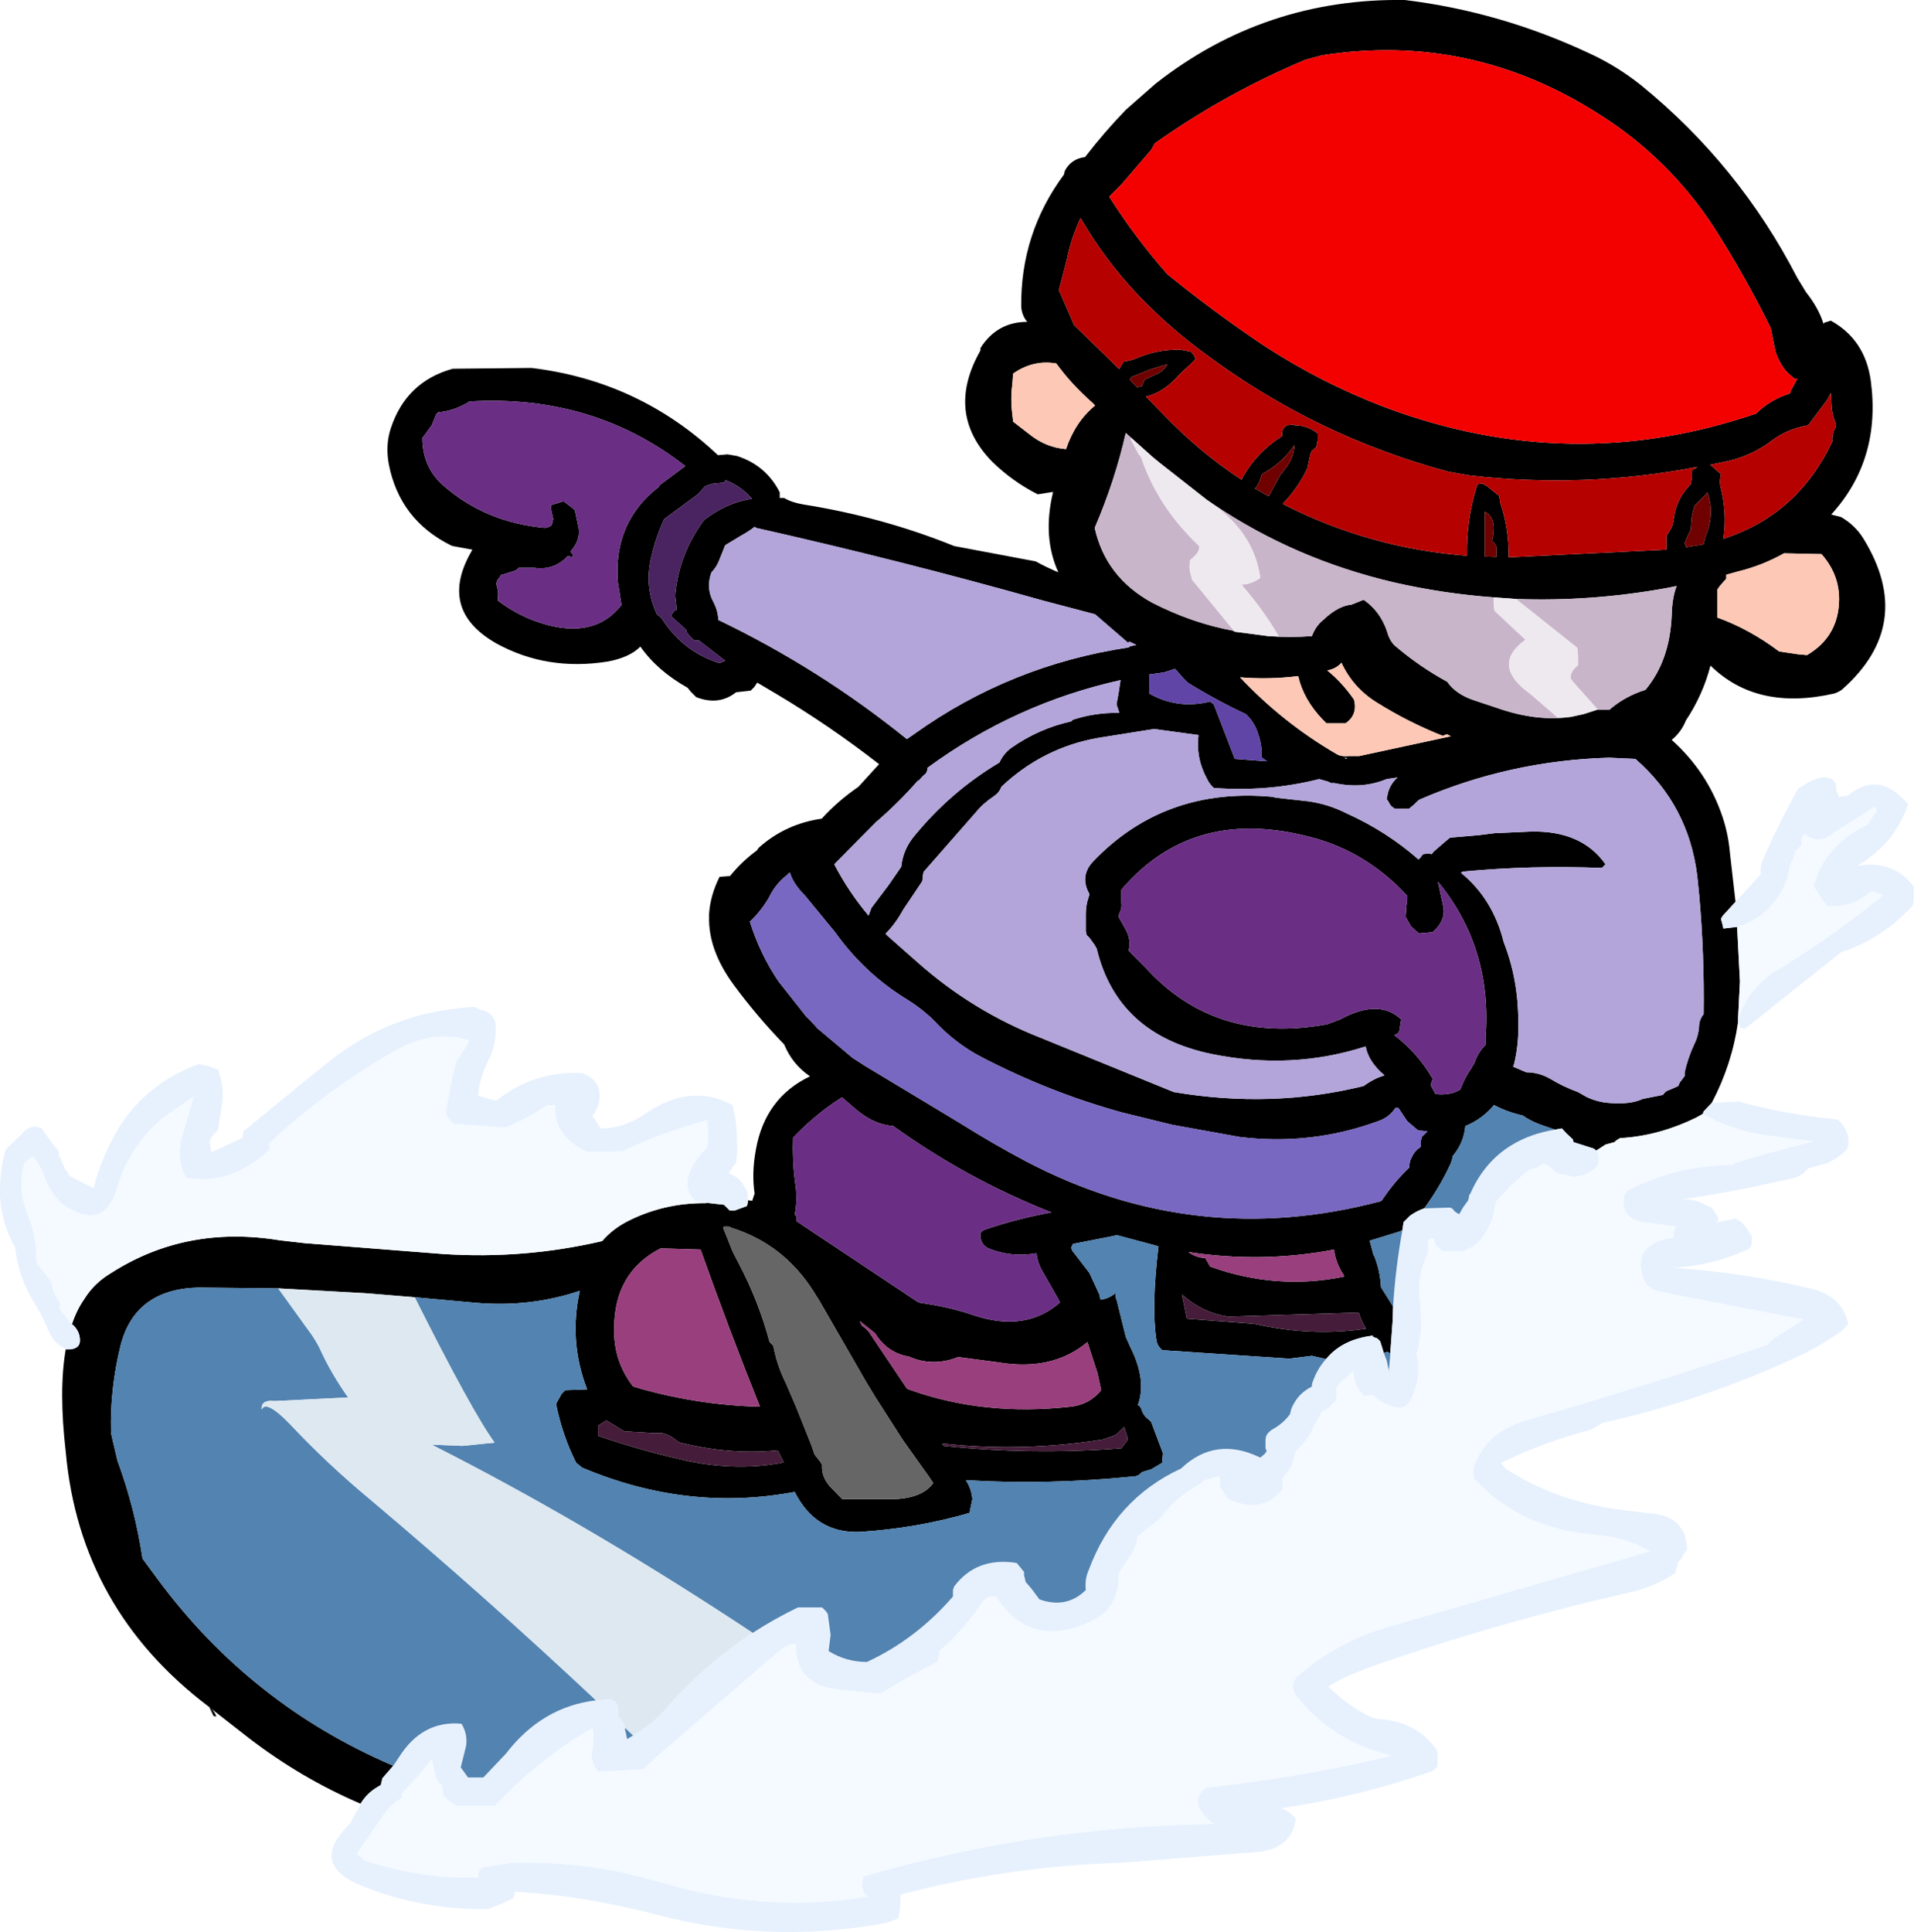 <?xml version="1.0" encoding="UTF-8" standalone="no"?>
<svg xmlns:xlink="http://www.w3.org/1999/xlink" height="239.2px" width="237.0px" xmlns="http://www.w3.org/2000/svg">
  <g transform="matrix(1.0, 0.0, 0.0, 1.0, 118.5, 117.1)">
    <path d="M-25.9 31.5 L-25.35 31.55 -25.1 30.75 -25.05 30.75 Q-25.45 28.15 -24.9 25.2 -23.75 18.8 -18.2 16.15 -20.4 14.65 -21.4 12.2 -24.8 8.7 -27.7 4.75 -30.8 0.5 -30.7 -3.6 L-30.7 -3.95 Q-30.55 -6.25 -29.4 -8.55 L-28.1 -8.65 Q-26.65 -10.45 -24.8 -11.8 L-24.55 -12.15 Q-21.25 -15.1 -16.75 -15.75 -14.75 -17.95 -12.2 -19.7 L-9.65 -22.5 Q-15.75 -27.25 -22.3 -31.15 L-24.75 -32.6 -24.8 -32.5 -25.1 -32.05 -25.55 -31.6 -27.35 -31.4 Q-29.5 -29.7 -32.3 -30.8 L-33.0 -31.5 -33.35 -31.95 Q-37.1 -34.05 -39.2 -37.05 -40.55 -35.7 -43.25 -35.2 -50.8 -34.0 -57.05 -37.45 -64.4 -41.65 -60.0 -49.05 L-62.45 -49.5 -62.7 -49.6 Q-69.0 -52.75 -70.35 -59.6 -70.8 -62.0 -70.1 -64.1 -68.2 -69.85 -62.45 -71.45 L-52.7 -71.55 Q-39.35 -69.95 -29.6 -60.75 L-28.4 -60.85 -27.25 -60.65 Q-23.65 -59.5 -21.95 -56.15 L-21.95 -55.7 -21.95 -55.45 -21.4 -55.45 Q-20.5 -54.9 -19.05 -54.65 -9.25 -53.1 -0.35 -49.5 L9.75 -47.6 Q11.1 -46.85 12.55 -46.25 10.55 -50.65 11.9 -56.2 L10.0 -55.9 Q6.85 -57.5 4.35 -59.95 -1.5 -65.95 2.9 -73.7 L2.9 -74.0 Q4.95 -77.25 8.7 -77.25 8.05 -78.0 7.95 -79.1 7.85 -88.2 13.25 -95.5 L13.35 -95.95 Q14.15 -97.45 15.85 -97.65 18.2 -100.7 20.9 -103.5 L24.6 -106.75 Q38.1 -117.35 55.45 -117.1 67.35 -115.65 78.4 -110.45 81.75 -108.9 84.7 -106.55 96.85 -96.65 104.05 -82.7 L105.15 -80.9 Q106.7 -78.95 107.3 -77.0 L107.4 -77.15 108.2 -77.4 Q112.45 -75.05 113.15 -69.95 114.45 -60.2 108.25 -53.4 L108.65 -53.3 109.45 -53.1 Q111.2 -52.1 112.25 -50.4 118.75 -39.8 109.55 -31.7 109.1 -31.4 108.65 -31.25 99.05 -29.05 93.3 -34.7 92.35 -31.05 90.25 -27.9 89.7 -26.5 88.5 -25.5 92.95 -21.5 94.8 -15.95 95.5 -13.85 95.7 -11.6 L96.4 -5.45 94.8 -3.7 94.6 -3.35 94.8 -2.6 94.9 -2.15 96.6 -2.35 96.95 4.4 96.7 9.35 96.7 9.4 96.7 9.5 Q95.95 14.7 93.45 19.45 L93.4 19.5 92.45 20.5 92.35 20.8 91.55 21.25 Q86.85 23.55 82.1 23.8 L81.85 23.95 Q81.65 24.05 81.4 24.3 L80.3 24.6 79.15 25.35 78.85 25.1 76.35 24.3 76.25 23.95 75.45 23.2 74.9 22.6 74.05 22.75 72.3 22.15 Q70.95 21.65 70.05 21.0 68.05 20.55 66.5 19.7 65.05 21.45 62.95 22.3 62.75 24.4 61.4 26.0 L61.3 26.45 61.15 26.9 Q59.8 29.85 57.85 32.5 56.95 32.8 56.1 33.4 L55.3 34.2 55.15 35.2 54.85 35.35 51.1 36.5 51.6 38.35 51.65 38.35 Q52.4 40.2 52.5 42.25 L54.0 44.65 53.95 46.35 53.65 50.45 53.3 50.25 52.85 50.4 52.4 48.95 52.05 48.6 51.5 48.4 51.5 48.25 Q47.7 48.7 45.7 51.15 L43.95 50.75 41.15 51.1 25.4 50.05 Q24.8 49.5 24.7 48.85 24.05 44.65 24.95 37.2 L24.25 37.0 19.75 35.8 19.45 35.9 14.35 36.9 14.15 37.35 14.25 37.7 16.4 40.5 17.65 43.2 17.75 43.8 Q18.75 43.7 19.6 43.0 L19.7 43.7 19.75 43.75 20.9 48.4 21.55 49.85 Q23.5 53.8 22.4 56.85 L22.6 56.95 22.8 57.25 Q23.05 58.15 23.7 58.6 L24.05 58.95 25.5 62.8 25.4 64.0 24.05 64.8 22.9 65.15 Q22.45 65.7 21.7 65.7 11.25 66.75 1.1 66.15 1.8 67.2 1.9 68.5 L1.55 70.2 Q-5.0 72.1 -12.05 72.55 -17.5 72.75 -20.1 67.6 -33.4 70.1 -46.4 64.6 L-47.15 64.0 Q-48.85 60.65 -49.65 56.7 L-48.95 55.45 -48.5 55.0 -45.8 54.9 Q-48.1 48.95 -46.7 42.7 -52.75 44.75 -59.45 44.2 L-67.15 43.5 -73.25 43.0 -84.05 42.4 -93.95 42.3 Q-101.75 42.5 -103.55 49.4 -104.9 54.8 -104.75 60.3 L-104.55 61.2 -103.95 63.75 Q-101.8 69.55 -100.85 75.85 L-99.05 78.3 Q-87.55 93.9 -69.8 101.5 L-71.15 103.05 -71.35 103.9 Q-73.0 104.75 -73.85 106.2 -81.2 103.05 -87.65 98.1 L-92.45 94.35 Q-91.95 94.75 -91.7 95.4 L-92.05 95.35 -92.6 94.2 -92.7 94.15 Q-108.6 82.1 -110.35 62.7 -111.25 55.0 -110.35 49.9 L-110.3 49.95 -109.85 49.95 Q-108.6 49.85 -108.6 48.85 -108.6 47.7 -109.5 46.9 L-109.6 46.85 Q-109.0 45.05 -108.05 43.7 -106.85 41.75 -104.75 40.5 -95.45 34.55 -83.85 36.45 L-80.8 36.8 -63.6 38.15 Q-53.6 38.8 -43.95 36.55 -42.75 35.15 -41.0 34.2 -36.4 31.8 -31.1 31.85 L-31.05 31.8 -28.85 32.05 -28.4 32.5 -28.15 32.75 -27.5 32.75 -26.0 32.2 -25.9 31.75 -25.9 31.5 M45.2 -110.25 L43.15 -109.7 Q33.25 -105.55 24.5 -99.35 L24.05 -98.55 20.35 -94.25 18.85 -92.75 Q22.05 -87.7 26.05 -83.15 31.9 -78.4 38.1 -74.25 45.2 -69.65 52.95 -66.7 76.0 -58.05 98.95 -65.9 100.65 -67.6 103.15 -68.4 L103.25 -68.75 104.05 -70.2 103.7 -70.2 102.7 -71.1 Q101.8 -72.2 101.35 -73.55 L101.0 -75.25 100.75 -76.5 Q97.6 -82.9 93.7 -89.0 88.15 -97.45 79.75 -102.8 63.75 -113.15 45.2 -110.25 M40.8 -64.45 L41.8 -64.55 41.8 -64.45 Q43.4 -64.45 44.65 -63.45 L44.65 -62.55 44.5 -61.75 43.95 -61.3 43.75 -60.85 43.4 -59.15 Q42.25 -56.7 40.35 -54.75 L40.45 -54.65 Q51.2 -49.2 63.15 -48.3 63.05 -52.85 64.45 -57.15 L65.1 -57.25 65.2 -57.15 65.65 -56.9 67.15 -55.7 67.25 -54.9 Q68.35 -51.7 68.3 -48.1 L87.85 -49.05 87.85 -50.4 87.85 -50.75 88.4 -51.65 88.6 -52.1 88.75 -52.85 Q89.05 -55.35 90.85 -57.15 L91.0 -57.95 91.0 -58.85 91.3 -59.05 91.7 -59.3 Q77.7 -56.6 63.4 -58.25 L60.85 -58.7 Q44.5 -63.1 31.0 -73.1 26.3 -76.5 22.35 -80.65 18.3 -84.95 15.3 -90.1 14.15 -87.65 13.6 -84.95 L12.6 -81.1 12.7 -81.0 14.5 -76.85 20.1 -71.4 20.1 -71.45 20.65 -72.35 Q21.55 -72.45 22.35 -72.8 24.95 -73.9 27.75 -73.8 L29.0 -73.55 29.35 -73.1 29.55 -72.65 28.9 -72.0 27.65 -70.85 Q25.7 -68.55 23.4 -68.0 L25.3 -66.05 Q29.85 -61.25 35.25 -57.7 L35.4 -58.05 Q37.2 -61.2 40.25 -63.1 L40.25 -63.55 40.35 -64.0 40.8 -64.45 M65.35 -53.75 L65.35 -52.85 65.35 -48.2 66.8 -48.15 66.8 -49.4 66.55 -49.85 66.25 -50.15 66.35 -50.6 Q66.8 -53.1 65.35 -53.75 M41.8 -62.0 L41.6 -61.75 Q40.1 -59.65 37.75 -58.4 L37.45 -57.5 37.0 -56.7 36.85 -56.65 38.6 -55.65 40.0 -58.25 40.7 -59.15 Q41.7 -60.4 41.8 -62.0 M16.75 -67.25 Q14.15 -69.55 12.3 -72.1 9.45 -72.6 6.95 -70.85 L6.85 -69.5 Q6.6 -67.75 6.85 -65.8 L6.95 -64.9 8.95 -63.35 Q11.0 -61.7 13.5 -61.5 14.65 -64.9 17.1 -66.9 L16.75 -67.25 M21.55 -70.4 L21.45 -70.2 21.4 -70.1 22.3 -69.15 22.9 -69.3 23.05 -69.65 23.25 -70.1 24.85 -70.85 Q25.6 -71.2 26.05 -72.0 L24.15 -71.45 21.55 -70.4 M22.35 -62.2 L20.9 -63.5 Q19.55 -57.55 17.05 -51.75 18.4 -45.65 24.15 -42.5 29.1 -39.95 34.3 -39.0 L34.3 -38.9 34.75 -38.85 38.55 -38.35 Q41.25 -38.15 43.95 -38.35 44.4 -39.6 45.4 -40.4 47.2 -42.1 48.85 -42.25 L50.35 -42.85 Q52.6 -41.3 53.4 -38.45 53.75 -37.55 54.3 -37.1 57.3 -34.55 60.7 -32.7 61.8 -31.1 64.2 -30.35 L66.9 -29.45 Q71.75 -27.75 76.0 -28.35 L77.6 -28.7 79.15 -29.2 79.35 -29.25 80.8 -29.25 Q82.7 -30.9 85.25 -31.7 88.3 -35.35 88.5 -41.05 88.55 -43.05 89.1 -44.55 L87.85 -44.3 Q78.5 -42.6 69.2 -42.95 L66.45 -43.15 Q60.25 -43.6 54.1 -45.0 41.9 -47.85 31.85 -54.6 L30.9 -55.25 25.1 -59.8 24.25 -60.5 22.35 -62.2 M29.9 -26.1 L24.4 -26.85 17.5 -25.75 Q10.65 -24.55 5.5 -19.7 5.25 -19.0 4.6 -18.55 3.25 -17.65 2.35 -16.55 L-4.1 -9.2 -4.2 -8.9 -4.3 -8.0 -6.65 -4.5 Q-7.6 -2.75 -8.85 -1.5 L-8.6 -1.25 -4.75 2.15 Q2.0 8.1 10.3 11.35 L26.85 18.1 Q39.0 20.15 50.35 17.35 51.65 16.4 52.9 16.05 L52.9 16.0 Q50.95 14.35 50.6 12.45 41.45 15.4 31.6 13.4 19.85 11.0 17.3 0.35 L17.05 -0.1 16.4 -1.0 16.05 -1.35 15.95 -1.8 15.95 -3.95 Q15.95 -5.05 16.3 -6.05 L16.4 -6.4 Q15.15 -8.65 16.85 -10.45 25.7 -19.7 39.1 -18.45 L39.45 -18.35 43.5 -17.9 Q46.0 -17.55 48.25 -16.4 53.15 -14.2 57.15 -10.7 L57.35 -10.9 57.7 -11.35 58.35 -11.45 58.45 -11.45 58.75 -11.35 59.05 -11.7 60.5 -12.95 61.05 -13.4 64.55 -13.7 66.55 -13.95 71.05 -14.15 Q77.35 -14.3 80.3 -10.1 L79.85 -9.65 Q71.15 -10.0 62.65 -9.2 L62.4 -9.05 Q66.35 -5.85 67.7 -0.45 69.5 4.15 69.5 9.35 69.6 12.15 68.95 14.75 L68.85 14.95 70.5 15.65 Q72.05 15.65 73.45 16.45 75.1 17.45 76.9 18.1 L77.95 18.7 Q79.3 19.35 80.85 19.45 83.4 19.65 84.9 18.95 L87.4 18.45 87.7 18.1 Q87.95 17.9 88.3 17.8 L89.3 17.35 89.5 16.9 89.85 16.45 90.1 16.1 90.1 15.65 Q90.5 13.85 91.3 12.15 91.85 11.05 91.9 9.7 92.0 9.0 92.45 8.45 92.55 1.0 91.9 -6.3 L91.65 -8.75 Q90.55 -17.45 84.0 -23.15 L80.75 -23.3 Q68.45 -22.95 57.25 -18.1 L57.0 -17.9 56.55 -17.45 56.0 -17.0 54.2 -17.0 Q53.85 -17.2 53.65 -17.45 L53.4 -17.9 53.2 -18.2 53.4 -19.1 Q53.75 -20.15 54.55 -20.85 L53.2 -20.65 Q50.2 -19.4 46.75 -20.15 L46.3 -20.15 46.05 -20.3 45.55 -20.45 44.85 -20.65 Q38.55 -19.05 31.8 -19.55 31.25 -20.05 31.0 -20.6 29.55 -23.2 29.9 -26.1 M22.2 -37.25 L21.4 -37.65 21.15 -37.55 17.1 -41.05 10.65 -42.75 Q-6.9 -47.7 -24.9 -51.75 L-25.0 -51.85 -25.1 -51.85 Q-25.8 -51.3 -26.8 -50.75 L-28.7 -49.6 -29.5 -47.6 Q-29.85 -46.8 -30.4 -46.25 -31.1 -44.35 -30.2 -42.65 -29.6 -41.55 -29.55 -40.35 -17.05 -34.35 -6.2 -25.6 L-5.2 -26.3 Q6.65 -34.75 21.25 -36.95 L21.45 -37.1 22.2 -37.25 M28.1 -33.05 L27.0 -34.3 25.6 -33.85 23.8 -33.6 23.8 -31.25 Q27.3 -29.25 31.35 -30.25 L31.8 -29.9 34.4 -23.15 38.4 -22.85 37.7 -23.35 Q37.8 -24.75 37.3 -26.2 36.85 -27.7 35.75 -28.7 32.1 -30.4 28.55 -32.6 L28.1 -33.05 M20.1 -28.85 L20.0 -29.15 19.75 -29.9 20.0 -31.25 20.25 -32.9 Q7.2 -30.0 -3.65 -22.05 L-3.65 -21.8 -3.85 -21.35 -4.2 -21.05 -4.75 -20.45 -4.85 -20.45 Q-7.25 -17.7 -10.05 -15.3 L-15.2 -10.1 Q-13.4 -6.65 -10.95 -3.75 L-10.6 -4.7 -8.45 -7.55 -6.9 -9.8 Q-6.7 -11.8 -5.45 -13.4 -0.95 -19.0 5.25 -22.7 5.8 -23.85 6.7 -24.5 10.1 -26.9 14.15 -27.8 L14.35 -28.0 Q17.1 -28.9 20.1 -28.85 M20.0 -3.6 L20.2 -3.25 20.9 -2.0 Q21.45 -1.0 21.35 0.1 L21.25 0.55 22.0 1.35 23.35 2.7 Q32.0 12.25 45.85 9.7 L47.45 9.1 Q52.25 6.5 55.0 9.1 L54.85 10.0 54.85 10.35 54.65 10.8 54.15 11.05 Q57.0 13.2 58.9 16.45 L58.65 17.2 58.7 17.35 59.25 18.35 Q61.05 18.55 62.3 17.8 L62.5 17.35 Q62.95 16.2 63.7 15.15 L63.85 14.85 64.0 14.65 64.1 14.4 Q64.55 13.15 65.45 12.25 L65.45 11.35 Q66.3 0.25 59.55 -7.95 L60.15 -5.15 Q60.6 -3.5 59.35 -2.15 L58.9 -1.7 57.25 -1.55 57.0 -1.7 56.2 -2.45 55.75 -3.25 55.55 -3.6 55.65 -4.95 55.75 -5.75 55.75 -6.2 Q50.35 -12.05 42.85 -13.7 28.9 -17.0 20.35 -6.95 L20.35 -6.65 20.35 -5.4 Q20.45 -4.6 20.1 -4.05 L20.0 -3.6 M45.3 -28.0 Q42.9 -30.5 42.25 -33.4 38.6 -32.95 35.05 -33.25 40.3 -27.65 47.0 -23.75 47.55 -23.4 48.55 -23.5 L49.8 -23.5 61.15 -25.95 60.65 -26.2 60.15 -26.0 Q55.95 -27.65 51.95 -30.15 49.05 -31.95 47.6 -35.05 46.95 -34.3 45.85 -34.1 47.65 -32.65 49.15 -30.5 L49.25 -30.05 Q49.45 -28.45 48.1 -27.55 L45.75 -27.55 45.3 -28.0 M48.0 -23.3 L48.1 -23.15 48.35 -23.25 48.0 -23.3 M90.85 -51.5 L90.4 -50.6 90.1 -49.85 90.3 -49.35 90.55 -49.4 92.45 -49.7 92.65 -50.6 Q93.9 -53.55 92.9 -56.15 L92.55 -55.7 91.3 -54.45 91.0 -53.2 90.85 -51.5 M94.6 -58.4 Q94.35 -57.4 94.6 -56.6 95.35 -53.5 94.9 -50.4 104.1 -53.35 108.4 -62.45 108.3 -63.35 108.75 -64.1 L108.85 -64.55 Q108.4 -65.6 108.3 -66.7 L108.2 -68.45 107.75 -67.6 105.4 -64.45 Q102.8 -64.0 100.9 -62.55 98.5 -60.75 95.6 -60.05 L93.25 -59.55 Q93.25 -59.55 93.35 -59.5 L94.6 -58.4 M101.8 -36.45 L104.15 -36.1 105.25 -36.0 Q108.5 -37.9 109.1 -41.4 109.75 -45.45 107.05 -48.5 L102.4 -48.6 Q99.75 -47.1 96.7 -46.35 L95.25 -45.95 95.25 -45.45 94.45 -44.55 94.15 -44.1 94.15 -41.6 94.15 -40.65 Q98.15 -39.2 101.8 -36.45 M54.65 20.05 L54.3 20.05 Q53.5 21.25 52.15 21.7 43.85 24.75 34.95 23.65 L26.65 22.15 20.35 20.6 Q11.35 18.1 3.0 13.75 -0.25 12.05 -2.85 9.25 -4.2 7.9 -6.0 6.75 -11.4 3.5 -15.1 -1.7 L-18.8 -6.2 Q-20.3 -7.7 -20.7 -9.1 L-21.2 -8.65 Q-22.55 -7.55 -23.3 -5.95 -24.35 -4.2 -25.65 -3.0 -24.4 1.0 -22.1 4.4 L-18.55 8.9 -18.5 8.9 -17.45 10.0 -17.35 10.15 -12.95 13.85 -11.4 14.85 0.55 22.05 Q4.45 24.5 8.5 26.65 29.55 37.7 52.5 31.6 L52.75 31.3 Q54.2 29.15 56.0 27.45 56.0 26.65 56.35 26.1 56.65 25.4 57.45 24.85 L57.45 24.1 57.55 23.65 58.25 22.95 57.1 22.85 55.75 21.7 54.65 20.05 M47.65 40.4 Q46.8 38.9 46.7 37.6 37.75 39.3 28.65 37.9 29.6 38.6 30.75 38.65 L31.35 39.7 Q39.55 42.65 47.9 40.95 L47.9 40.75 47.65 40.4 M50.65 47.4 Q50.05 46.45 49.75 45.4 L33.6 45.9 Q30.55 45.45 28.2 43.45 L27.85 43.15 28.45 46.15 36.85 46.8 Q43.8 48.4 50.65 47.4 M2.9 36.0 Q2.75 35.35 3.55 35.1 7.5 33.75 11.7 33.0 1.2 28.85 -7.9 22.3 -10.25 22.15 -12.5 20.25 L-14.25 18.75 Q-17.55 20.85 -20.3 23.75 -20.4 26.55 -20.05 29.25 -19.7 31.4 -20.1 33.3 L-19.85 33.45 -19.85 34.1 -4.75 44.15 -3.5 44.35 Q-0.7 44.8 2.0 45.7 8.45 47.9 12.75 44.15 L12.45 43.55 10.65 40.4 Q9.95 39.25 9.85 38.05 6.7 38.6 3.9 37.45 3.0 37.0 2.9 36.0 M20.7 59.55 L19.65 60.55 18.1 61.1 Q8.05 62.7 -1.85 61.6 L-1.65 61.9 Q9.25 63.05 20.35 62.2 L21.1 61.2 21.1 60.85 20.7 59.55 M5.05 51.55 L0.15 50.9 Q-2.95 52.15 -5.95 50.85 -8.5 50.4 -9.95 48.25 L-10.15 47.95 -12.05 46.45 -11.75 47.05 Q-11.05 47.45 -10.6 48.25 L-6.2 54.8 -6.0 54.9 Q3.25 58.25 14.05 57.05 16.4 56.8 17.85 55.0 L17.4 52.9 16.15 49.05 Q11.8 52.7 5.05 51.55 M53.45 52.45 L53.5 52.35 53.5 52.9 53.45 52.45 M-36.8 -57.05 L-33.65 -59.4 Q-45.05 -68.3 -60.35 -67.4 -62.15 -66.25 -64.25 -66.05 L-64.5 -65.8 -65.05 -64.45 -65.95 -63.2 -66.2 -62.9 Q-66.2 -59.2 -63.5 -56.9 -58.3 -52.4 -51.0 -51.75 L-50.65 -51.85 Q-50.45 -51.85 -50.2 -52.1 L-50.1 -52.4 -50.0 -52.85 -50.3 -54.2 -50.3 -54.55 -48.85 -55.0 -48.65 -55.0 -47.6 -54.2 -47.3 -53.9 -46.95 -52.2 Q-46.5 -50.5 -47.6 -49.15 L-47.85 -48.8 -47.5 -48.35 -47.6 -48.15 -48.2 -48.25 Q-49.9 -46.45 -52.35 -46.8 L-54.25 -46.8 -54.7 -46.45 -56.5 -45.9 -56.6 -45.65 Q-57.2 -45.1 -56.95 -44.45 -56.75 -43.75 -56.85 -43.2 L-56.85 -42.75 Q-54.35 -40.85 -51.45 -39.95 -44.9 -37.9 -41.55 -42.2 L-42.0 -45.1 Q-42.55 -52.45 -36.95 -56.8 L-36.8 -57.05 M-30.5 -57.15 L-31.2 -56.9 -32.1 -55.9 -36.25 -52.85 Q-37.3 -50.6 -37.85 -48.15 -38.75 -44.45 -37.15 -41.05 L-36.6 -40.6 Q-34.0 -36.45 -29.4 -35.0 L-28.7 -35.3 -31.95 -37.8 -32.3 -37.8 Q-32.55 -37.8 -32.75 -38.0 L-33.1 -38.35 -33.45 -38.8 -33.55 -39.15 -35.45 -40.85 -35.25 -41.15 -34.9 -41.6 -34.7 -41.6 -34.9 -43.4 Q-34.45 -48.5 -31.3 -52.75 L-30.65 -53.2 Q-28.25 -54.9 -25.4 -55.35 -26.7 -56.9 -28.65 -57.65 L-28.85 -57.35 -29.85 -57.25 -30.05 -57.25 -30.5 -57.15 M-28.85 34.75 L-28.95 34.9 -27.75 37.9 -27.05 39.25 Q-24.55 44.0 -23.2 49.05 L-22.75 49.5 -22.65 49.95 Q-22.2 52.1 -21.2 54.1 L-19.95 57.0 -18.05 61.75 -17.65 62.9 -17.6 63.0 -17.25 63.45 -16.9 63.9 -16.7 64.25 Q-16.8 65.55 -15.95 66.65 L-15.8 66.85 -14.2 68.5 -8.7 68.5 Q-4.45 68.6 -2.95 66.5 L-3.45 65.75 -6.65 61.25 -6.95 60.8 -10.15 55.8 -11.3 53.9 -17.0 44.0 -17.75 42.8 Q-21.5 36.9 -27.95 34.9 L-28.25 34.75 -28.85 34.75 M-36.7 37.45 Q-42.45 40.4 -42.45 47.35 -42.55 51.4 -40.1 54.55 -32.4 56.85 -24.4 57.05 -28.25 47.45 -31.75 37.6 L-36.7 37.45 M-43.4 58.75 L-43.9 59.05 -44.45 59.4 -44.45 60.2 -44.45 60.65 Q-38.95 62.55 -33.2 63.8 -27.0 65.05 -21.45 63.95 L-22.1 62.65 -22.2 62.45 Q-28.1 63.05 -34.45 61.45 -35.8 60.3 -36.8 60.3 L-37.85 60.3 -41.2 60.1 -43.4 58.75" fill="#000000" fill-rule="evenodd" stroke="none"/>
    <path d="M45.2 -110.25 Q63.75 -113.15 79.75 -102.8 88.15 -97.45 93.7 -89.0 97.6 -82.9 100.75 -76.5 L101.0 -75.25 101.35 -73.55 Q101.8 -72.2 102.7 -71.1 L103.7 -70.2 104.05 -70.2 103.25 -68.75 103.15 -68.4 Q100.65 -67.6 98.95 -65.9 76.0 -58.05 52.95 -66.7 45.2 -69.65 38.1 -74.25 31.9 -78.4 26.05 -83.15 22.05 -87.7 18.85 -92.75 L20.35 -94.25 24.05 -98.55 24.5 -99.35 Q33.25 -105.55 43.15 -109.7 L45.2 -110.25" fill="#f30101" fill-rule="evenodd" stroke="none"/>
    <path d="M40.8 -64.45 L40.35 -64.0 40.25 -63.55 40.25 -63.1 Q37.2 -61.2 35.4 -58.05 L35.25 -57.7 Q29.85 -61.25 25.3 -66.05 L23.4 -68.0 Q25.7 -68.55 27.65 -70.85 L28.9 -72.0 29.55 -72.65 29.35 -73.1 29.0 -73.55 27.75 -73.8 Q24.95 -73.9 22.35 -72.8 21.55 -72.45 20.65 -72.35 L20.1 -71.45 20.1 -71.4 14.5 -76.85 12.7 -81.0 12.6 -81.1 13.6 -84.95 Q14.15 -87.65 15.3 -90.1 18.3 -84.95 22.35 -80.65 26.3 -76.5 31.0 -73.1 44.5 -63.1 60.85 -58.7 L63.4 -58.25 Q77.7 -56.6 91.7 -59.3 L91.3 -59.05 91.0 -58.85 91.0 -57.95 90.85 -57.15 Q89.05 -55.35 88.75 -52.85 L88.6 -52.1 88.4 -51.65 87.85 -50.75 87.85 -50.4 87.85 -49.05 68.3 -48.1 Q68.35 -51.7 67.25 -54.9 L67.15 -55.7 65.65 -56.9 65.2 -57.15 65.1 -57.25 64.45 -57.15 Q63.05 -52.85 63.15 -48.3 51.2 -49.2 40.45 -54.65 L40.35 -54.75 Q42.25 -56.7 43.4 -59.15 L43.75 -60.85 43.95 -61.3 44.5 -61.75 44.65 -62.55 44.65 -63.45 Q43.4 -64.45 41.8 -64.45 L41.8 -64.55 40.8 -64.45 M94.6 -58.4 L93.35 -59.5 Q93.25 -59.55 93.25 -59.55 L95.6 -60.05 Q98.5 -60.75 100.9 -62.55 102.8 -64.0 105.4 -64.45 L107.75 -67.6 108.2 -68.45 108.3 -66.7 Q108.4 -65.6 108.85 -64.55 L108.75 -64.1 Q108.3 -63.35 108.4 -62.45 104.1 -53.35 94.9 -50.4 95.35 -53.5 94.6 -56.6 94.35 -57.4 94.6 -58.4" fill="#b60101" fill-rule="evenodd" stroke="none"/>
    <path d="M41.8 -62.0 Q41.7 -60.4 40.7 -59.15 L40.0 -58.25 38.6 -55.65 36.85 -56.65 37.0 -56.7 37.45 -57.5 37.75 -58.4 Q40.1 -59.65 41.6 -61.75 L41.8 -62.0 M65.35 -53.75 Q66.8 -53.1 66.35 -50.6 L66.25 -50.15 66.55 -49.85 66.8 -49.4 66.8 -48.15 65.35 -48.2 65.35 -52.85 65.35 -53.75 M21.55 -70.4 L24.15 -71.45 26.05 -72.0 Q25.6 -71.2 24.85 -70.85 L23.25 -70.1 23.05 -69.65 22.9 -69.3 22.3 -69.15 21.4 -70.1 21.45 -70.2 21.55 -70.4 M90.85 -51.5 L91.0 -53.2 91.3 -54.45 92.55 -55.7 92.9 -56.15 Q93.9 -53.55 92.65 -50.6 L92.45 -49.7 90.55 -49.4 90.3 -49.35 90.1 -49.85 90.4 -50.6 90.85 -51.5" fill="#700101" fill-rule="evenodd" stroke="none"/>
    <path d="M16.75 -67.25 L17.1 -66.9 Q14.65 -64.9 13.5 -61.5 11.0 -61.7 8.95 -63.35 L6.95 -64.9 6.85 -65.8 Q6.6 -67.75 6.85 -69.5 L6.95 -70.85 Q9.45 -72.6 12.3 -72.1 14.15 -69.55 16.75 -67.25 M45.3 -28.0 L45.75 -27.55 48.1 -27.55 Q49.45 -28.45 49.25 -30.05 L49.15 -30.5 Q47.65 -32.65 45.85 -34.1 46.95 -34.3 47.6 -35.05 49.05 -31.95 51.95 -30.15 55.95 -27.65 60.15 -26.0 L60.65 -26.2 61.15 -25.95 49.8 -23.5 48.55 -23.5 Q47.55 -23.4 47.0 -23.75 40.3 -27.65 35.05 -33.25 38.6 -32.95 42.25 -33.4 42.9 -30.5 45.3 -28.0 M101.8 -36.45 Q98.15 -39.2 94.15 -40.65 L94.15 -41.6 94.15 -44.1 94.45 -44.55 95.25 -45.45 95.25 -45.95 96.7 -46.35 Q99.75 -47.1 102.4 -48.6 L107.05 -48.5 Q109.75 -45.45 109.1 -41.4 108.5 -37.9 105.25 -36.0 L104.15 -36.1 101.8 -36.45" fill="#fdc8b5" fill-rule="evenodd" stroke="none"/>
    <path d="M34.3 -39.0 Q29.1 -39.95 24.15 -42.5 18.4 -45.65 17.05 -51.75 19.55 -57.55 20.9 -63.5 L22.35 -62.2 21.55 -62.9 21.55 -62.65 22.45 -60.95 22.8 -60.5 Q24.85 -54.35 30.0 -49.5 30.1 -48.7 28.9 -47.8 28.65 -46.8 29.0 -45.8 L29.1 -45.35 34.3 -39.0 M30.9 -55.25 L31.85 -54.6 Q41.9 -47.85 54.1 -45.0 60.25 -43.6 66.45 -43.15 L66.45 -42.4 66.55 -41.5 70.4 -37.9 Q66.0 -34.75 71.05 -31.15 L74.4 -28.25 76.0 -28.35 Q71.75 -27.75 66.9 -29.45 L64.2 -30.35 Q61.8 -31.1 60.7 -32.7 57.3 -34.55 54.3 -37.1 53.75 -37.55 53.4 -38.45 52.6 -41.3 50.35 -42.85 L48.85 -42.25 Q47.2 -42.1 45.4 -40.4 44.4 -39.6 43.95 -38.35 41.25 -38.15 38.55 -38.35 L39.85 -38.3 Q38.1 -41.3 35.75 -44.1 L35.2 -44.75 Q36.2 -44.65 37.55 -45.55 36.85 -50.75 32.15 -54.35 L31.85 -54.6 31.75 -54.65 30.9 -55.25 M69.2 -42.95 Q78.5 -42.6 87.85 -44.3 L89.1 -44.55 Q88.55 -43.05 88.5 -41.05 88.3 -35.35 85.25 -31.7 82.7 -30.9 80.8 -29.25 L79.35 -29.25 76.35 -32.6 76.0 -33.05 Q75.8 -33.85 76.9 -34.75 L76.9 -36.0 76.8 -36.9 69.2 -42.95" fill="#c9b5ca" fill-rule="evenodd" stroke="none"/>
    <path d="M34.3 -39.0 L29.1 -45.35 29.0 -45.8 Q28.65 -46.8 28.9 -47.8 30.1 -48.7 30.0 -49.5 24.85 -54.35 22.8 -60.5 L22.45 -60.95 21.55 -62.65 21.55 -62.9 22.35 -62.2 24.25 -60.5 25.1 -59.8 30.9 -55.25 31.75 -54.65 31.85 -54.6 32.15 -54.35 Q36.85 -50.75 37.55 -45.55 36.2 -44.65 35.2 -44.75 L35.75 -44.1 Q38.1 -41.3 39.85 -38.3 L38.55 -38.35 34.75 -38.85 34.3 -38.9 34.3 -39.0 M66.45 -43.15 L69.2 -42.95 76.8 -36.9 76.9 -36.0 76.9 -34.75 Q75.8 -33.85 76.0 -33.05 L76.35 -32.6 79.35 -29.25 79.15 -29.2 77.6 -28.7 76.0 -28.35 74.4 -28.25 71.05 -31.15 Q66.0 -34.75 70.4 -37.9 L66.55 -41.5 66.45 -42.4 66.45 -43.15" fill="#eee9ef" fill-rule="evenodd" stroke="none"/>
    <path d="M28.1 -33.05 L28.55 -32.6 Q32.1 -30.4 35.75 -28.7 36.85 -27.7 37.3 -26.2 37.8 -24.75 37.7 -23.35 L38.4 -22.85 34.4 -23.15 31.8 -29.9 31.35 -30.25 Q27.3 -29.25 23.8 -31.25 L23.8 -33.6 25.6 -33.85 27.0 -34.3 28.1 -33.05" fill="#6045a7" fill-rule="evenodd" stroke="none"/>
    <path d="M22.2 -37.25 L21.45 -37.1 21.25 -36.95 Q6.65 -34.75 -5.2 -26.3 L-6.2 -25.6 Q-17.05 -34.35 -29.55 -40.35 -29.6 -41.55 -30.2 -42.65 -31.1 -44.35 -30.4 -46.25 -29.85 -46.8 -29.5 -47.6 L-28.7 -49.6 -26.8 -50.75 Q-25.8 -51.3 -25.1 -51.85 L-25.0 -51.85 -24.9 -51.75 Q-6.9 -47.7 10.65 -42.75 L17.1 -41.05 21.15 -37.55 21.4 -37.65 22.2 -37.25 M29.9 -26.1 Q29.55 -23.2 31.0 -20.6 31.25 -20.05 31.8 -19.55 38.55 -19.05 44.85 -20.65 L45.55 -20.45 46.05 -20.3 46.3 -20.15 46.75 -20.15 Q50.2 -19.4 53.2 -20.65 L54.55 -20.85 Q53.75 -20.15 53.4 -19.1 L53.2 -18.2 53.4 -17.9 53.65 -17.45 Q53.85 -17.2 54.2 -17.0 L56.0 -17.0 56.55 -17.45 57.0 -17.9 57.25 -18.1 Q68.45 -22.95 80.75 -23.3 L84.0 -23.15 Q90.55 -17.45 91.65 -8.75 L91.9 -6.3 Q92.55 1.0 92.45 8.45 92.0 9.0 91.9 9.7 91.85 11.05 91.3 12.15 90.5 13.85 90.1 15.65 L90.1 16.1 89.85 16.45 89.5 16.9 89.3 17.35 88.3 17.8 Q87.95 17.9 87.7 18.1 L87.4 18.45 84.9 18.95 Q83.4 19.65 80.85 19.45 79.3 19.35 77.95 18.7 L76.9 18.1 Q75.1 17.45 73.45 16.45 72.05 15.65 70.5 15.65 L68.85 14.95 68.95 14.75 Q69.6 12.15 69.5 9.35 69.5 4.15 67.7 -0.45 66.35 -5.85 62.4 -9.05 L62.65 -9.2 Q71.15 -10.0 79.85 -9.65 L80.3 -10.1 Q77.35 -14.3 71.05 -14.15 L66.55 -13.95 64.55 -13.7 61.05 -13.4 60.5 -12.95 59.05 -11.7 58.75 -11.35 58.45 -11.45 58.35 -11.45 57.7 -11.35 57.35 -10.9 57.15 -10.7 Q53.15 -14.2 48.25 -16.4 46.0 -17.55 43.5 -17.9 L39.45 -18.35 39.1 -18.45 Q25.7 -19.7 16.85 -10.45 15.15 -8.65 16.4 -6.4 L16.3 -6.05 Q15.95 -5.05 15.95 -3.95 L15.95 -1.8 16.05 -1.35 16.4 -1.0 17.05 -0.1 17.3 0.35 Q19.85 11.0 31.6 13.4 41.45 15.4 50.6 12.45 50.95 14.35 52.9 16.0 L52.9 16.05 Q51.65 16.4 50.35 17.35 39.0 20.15 26.85 18.1 L10.3 11.35 Q2.0 8.1 -4.75 2.15 L-8.6 -1.25 -8.85 -1.5 Q-7.6 -2.75 -6.65 -4.5 L-4.3 -8.0 -4.2 -8.9 -4.1 -9.2 2.35 -16.55 Q3.25 -17.65 4.6 -18.55 5.25 -19.0 5.5 -19.7 10.65 -24.55 17.5 -25.75 L24.4 -26.85 29.9 -26.1 M20.1 -28.85 Q17.1 -28.9 14.35 -28.0 L14.15 -27.8 Q10.1 -26.9 6.7 -24.5 5.8 -23.85 5.25 -22.7 -0.95 -19.0 -5.45 -13.4 -6.7 -11.8 -6.9 -9.8 L-8.45 -7.55 -10.6 -4.7 -10.95 -3.75 Q-13.4 -6.65 -15.2 -10.1 L-10.05 -15.3 Q-7.25 -17.7 -4.85 -20.45 L-4.75 -20.45 -4.2 -21.05 -3.85 -21.35 -3.65 -21.8 -3.65 -22.05 Q7.2 -30.0 20.25 -32.9 L20.0 -31.25 19.75 -29.9 20.0 -29.15 20.1 -28.85" fill="#b3a5da" fill-rule="evenodd" stroke="none"/>
    <path d="M20.0 -3.6 L20.1 -4.05 Q20.45 -4.6 20.35 -5.4 L20.35 -6.65 20.35 -6.95 Q28.9 -17.0 42.85 -13.7 50.35 -12.05 55.75 -6.2 L55.75 -5.75 55.65 -4.95 55.55 -3.6 55.75 -3.25 56.2 -2.45 57.0 -1.7 57.25 -1.55 58.9 -1.7 59.35 -2.15 Q60.6 -3.5 60.15 -5.15 L59.55 -7.95 Q66.3 0.25 65.45 11.35 L65.45 12.25 Q64.55 13.15 64.1 14.4 L64.0 14.65 63.85 14.85 63.7 15.15 Q62.95 16.2 62.5 17.35 L62.3 17.8 Q61.05 18.55 59.25 18.35 L58.7 17.35 58.65 17.2 58.9 16.45 Q57.0 13.2 54.15 11.05 L54.65 10.8 54.85 10.35 54.85 10.0 55.0 9.1 Q52.25 6.5 47.45 9.1 L45.85 9.7 Q32.0 12.25 23.35 2.7 L22.0 1.35 21.25 0.55 21.35 0.1 Q21.45 -1.0 20.9 -2.0 L20.2 -3.25 20.0 -3.6 M2.9 36.0 Q3.0 37.0 3.9 37.45 6.7 38.6 9.85 38.05 9.95 39.25 10.65 40.4 L12.45 43.55 12.75 44.15 Q8.45 47.9 2.0 45.7 -0.7 44.8 -3.5 44.35 L-4.75 44.15 -19.85 34.1 -19.85 33.45 -20.1 33.3 Q-19.7 31.4 -20.05 29.25 -20.4 26.55 -20.3 23.75 -17.55 20.85 -14.25 18.75 L-12.5 20.25 Q-10.25 22.15 -7.9 22.3 1.2 28.85 11.7 33.0 7.5 33.75 3.55 35.1 2.75 35.35 2.9 36.0 M-36.8 -57.05 L-36.95 -56.8 Q-42.55 -52.45 -42.0 -45.1 L-41.55 -42.2 Q-44.9 -37.9 -51.45 -39.95 -54.35 -40.85 -56.85 -42.75 L-56.85 -43.2 Q-56.75 -43.75 -56.95 -44.45 -57.2 -45.1 -56.6 -45.65 L-56.5 -45.9 -54.7 -46.45 -54.25 -46.8 -52.35 -46.8 Q-49.9 -46.45 -48.2 -48.25 L-47.6 -48.15 -47.5 -48.35 -47.85 -48.8 -47.6 -49.15 Q-46.5 -50.5 -46.95 -52.2 L-47.3 -53.9 -47.6 -54.2 -48.65 -55.0 -48.85 -55.0 -50.3 -54.55 -50.3 -54.2 -50.0 -52.85 -50.1 -52.4 -50.2 -52.1 Q-50.45 -51.85 -50.65 -51.85 L-51.0 -51.75 Q-58.3 -52.4 -63.5 -56.9 -66.2 -59.2 -66.2 -62.9 L-65.95 -63.2 -65.05 -64.45 -64.5 -65.8 -64.25 -66.05 Q-62.15 -66.25 -60.35 -67.4 -45.05 -68.3 -33.65 -59.4 L-36.8 -57.05" fill="#6a2f84" fill-rule="evenodd" stroke="none"/>
    <path d="M-25.9 31.5 L-25.9 31.75 -26.0 32.2 -27.5 32.75 -28.15 32.75 -28.4 32.5 -28.85 32.05 -31.05 31.8 -32.45 31.6 Q-34.0 29.9 -33.0 27.8 -32.3 26.2 -30.95 25.0 L-30.85 24.2 -30.85 22.5 -30.95 21.6 Q-36.4 23.05 -41.45 25.45 L-45.7 25.55 Q-50.1 23.5 -49.75 19.7 L-50.65 19.7 -52.25 20.7 Q-53.95 21.7 -55.85 22.5 L-62.25 22.05 -62.6 21.85 -62.9 21.4 -63.25 20.95 -63.25 20.15 -62.6 16.75 -62.0 14.2 -61.7 13.85 -60.55 12.05 -60.45 11.7 Q-65.15 10.25 -70.1 13.3 -78.25 18.0 -85.1 24.4 L-85.1 24.85 -85.2 25.3 -86.1 26.1 Q-90.4 29.6 -95.45 28.7 -96.8 26.3 -95.9 23.4 L-94.55 18.7 -98.15 21.15 Q-102.4 24.65 -104.0 29.95 -105.55 35.55 -110.85 31.95 -112.3 30.5 -113.0 28.6 -113.45 27.25 -114.45 26.1 L-115.0 26.45 -115.45 26.9 Q-116.35 30.05 -115.1 33.1 -113.9 36.0 -114.0 39.15 L-113.75 39.5 -112.4 41.2 -112.1 41.65 -111.95 42.55 -111.4 43.75 -111.05 44.2 -111.05 44.55 -111.05 45.0 -109.6 46.85 -109.5 46.9 Q-108.6 47.7 -108.6 48.85 -108.6 49.85 -109.85 49.95 L-110.3 49.95 -110.35 49.9 Q-111.9 49.2 -112.55 47.5 -113.2 45.9 -114.1 44.45 -116.25 41.05 -116.6 37.45 -118.3 34.4 -118.5 31.05 -118.6 28.0 -117.8 25.2 L-115.8 23.3 Q-114.8 21.95 -113.3 22.6 L-113.1 22.95 -111.85 24.65 -111.2 25.45 -111.2 25.9 -110.4 27.7 Q-110.05 28.0 -109.95 28.45 L-107.7 29.6 -106.9 29.95 Q-105.9 26.0 -103.65 22.3 -100.25 17.0 -93.95 14.65 -92.85 14.75 -91.85 15.2 L-91.5 15.3 -91.25 16.1 Q-90.7 18.0 -91.05 19.9 L-91.5 22.75 -92.3 23.65 -92.5 24.1 -92.5 24.4 -92.4 25.3 -92.3 25.55 -90.8 24.85 -88.45 23.75 -88.45 23.4 -88.35 22.95 -79.55 15.75 -76.85 13.6 Q-69.25 8.0 -59.65 7.55 L-59.1 7.9 Q-58.0 8.0 -57.4 8.9 L-57.2 9.25 Q-56.85 11.9 -57.95 14.05 -59.1 16.2 -59.3 18.55 L-57.75 19.0 -57.05 19.15 Q-52.25 15.4 -46.4 15.75 -44.25 16.55 -44.25 18.55 -44.25 19.9 -45.15 21.05 L-44.8 21.5 -44.25 22.4 -44.15 22.6 Q-41.35 22.6 -38.85 20.95 -33.1 16.85 -27.8 19.7 L-27.7 20.15 Q-27.25 21.95 -27.25 23.85 -27.15 25.3 -27.35 26.9 L-27.7 27.25 -28.05 27.8 -28.25 28.15 -27.8 28.35 Q-26.9 28.8 -26.45 29.6 L-25.9 30.5 -25.9 30.95 -25.9 31.5 M-73.85 106.2 Q-73.0 104.75 -71.35 103.9 L-71.15 103.05 -69.8 101.5 -69.1 100.45 Q-66.2 95.85 -61.35 96.3 -60.55 97.65 -60.8 99.1 L-61.45 101.7 -60.8 102.6 -60.55 102.95 -58.65 102.95 -55.85 100.0 Q-51.4 94.2 -44.7 93.4 L-42.8 93.25 -42.2 93.7 -42.0 94.05 -41.9 94.5 -41.9 94.95 -41.9 95.4 -41.3 96.2 -41.1 96.65 -41.1 96.8 -41.1 97.1 -41.0 97.45 -40.85 98.2 -40.1 97.75 -39.75 97.55 Q-37.85 96.4 -36.35 94.75 -31.4 89.05 -25.3 85.05 -22.6 83.3 -19.7 81.9 L-16.7 81.9 -16.25 82.35 -16.0 82.7 -15.65 85.3 -15.9 87.3 Q-13.75 88.65 -11.15 88.65 -5.1 85.85 -0.5 80.55 L-0.5 80.2 -0.5 79.75 -0.35 79.3 Q2.45 75.6 7.4 76.4 L8.05 77.2 8.3 77.5 8.3 77.95 8.4 78.3 8.5 78.75 9.2 79.55 10.2 80.9 Q13.55 82.1 15.95 79.75 15.8 78.4 16.3 77.3 19.55 68.5 27.75 64.7 32.0 60.65 37.55 63.35 L38.1 62.9 38.35 62.55 38.2 62.2 38.2 61.3 Q38.2 60.85 38.35 60.55 38.65 60.05 39.25 59.75 40.45 59.05 41.25 57.95 41.35 57.25 41.7 56.7 42.4 55.35 43.95 54.55 L43.95 54.25 Q44.55 52.4 45.7 51.15 47.7 48.7 51.5 48.25 L51.5 48.4 52.05 48.6 52.4 48.95 52.85 50.4 53.2 51.3 53.45 52.45 53.5 52.9 53.5 52.35 53.65 50.65 53.65 50.45 53.95 46.35 54.0 44.65 Q54.3 39.85 55.15 35.2 L55.3 34.2 56.1 33.4 Q56.95 32.8 57.85 32.5 L61.05 32.4 Q61.4 32.5 61.6 32.85 L61.95 33.1 62.2 33.2 62.65 32.4 63.3 31.5 63.4 31.05 Q63.4 30.8 63.55 30.7 65.3 26.7 68.7 24.65 71.0 23.25 74.05 22.75 L74.9 22.6 75.45 23.2 76.25 23.95 76.35 24.3 78.85 25.1 79.15 25.35 79.5 25.75 79.5 26.55 79.4 27.0 79.15 27.45 Q77.85 28.55 76.35 28.6 L74.35 28.15 73.75 27.7 Q73.3 27.25 72.75 27.0 L72.4 27.1 71.85 27.45 70.75 27.8 70.15 28.3 68.7 29.6 66.8 31.6 66.35 33.7 65.65 35.2 Q65.0 36.45 63.85 37.25 L62.75 37.8 60.05 37.8 59.6 37.35 59.25 37.0 59.05 36.35 Q58.8 36.1 58.45 36.35 L58.35 36.55 58.35 37.45 58.35 37.8 58.25 38.25 Q56.9 40.95 57.35 44.2 L57.5 46.75 Q57.45 48.65 56.9 50.5 57.65 53.45 56.1 56.35 55.55 57.35 54.4 57.15 52.45 56.7 51.6 55.65 L50.35 55.7 50.15 55.45 Q49.45 54.65 49.25 53.8 L49.0 52.65 48.35 53.35 Q47.55 53.9 47.0 54.7 L47.0 55.15 47.0 55.6 46.9 56.35 46.1 57.15 45.2 57.7 44.2 59.5 Q43.4 61.3 41.95 62.55 L41.5 64.25 41.15 64.8 40.35 65.95 40.35 66.4 40.35 66.85 40.35 67.3 Q38.65 69.3 36.4 69.25 35.05 69.2 33.5 68.4 L33.25 68.05 32.95 67.6 32.5 66.85 32.6 66.4 32.6 66.05 32.35 65.7 30.7 66.15 30.0 66.7 Q27.3 68.15 25.75 70.2 L25.05 71.0 Q23.7 72.0 22.35 73.15 22.25 74.25 21.7 75.15 L20.0 77.75 Q20.2 81.8 16.85 83.5 9.2 87.3 4.8 80.55 L4.0 80.55 Q3.2 81.0 2.8 81.8 0.65 84.8 -2.15 87.3 L-2.15 87.75 -2.3 88.2 -2.4 88.65 Q-6.0 90.45 -9.5 92.6 L-14.5 92.1 -14.75 92.05 Q-18.75 91.6 -19.65 88.7 -20.0 87.7 -19.95 86.4 -21.1 86.5 -21.85 87.2 L-21.95 87.25 -37.25 100.45 -38.85 101.95 -44.45 102.25 Q-45.5 101.0 -45.15 99.45 -44.9 98.1 -45.15 96.85 -51.4 100.45 -56.5 105.75 L-57.2 106.45 -62.0 106.45 -62.6 106.1 -63.6 105.2 -63.7 104.75 -63.7 104.4 -63.8 103.95 -64.2 103.55 Q-64.65 103.0 -64.7 102.25 L-65.05 100.7 -66.4 102.4 -66.65 102.7 -68.65 104.85 -68.75 105.55 Q-70.05 106.2 -70.85 107.4 L-71.15 107.8 -74.3 112.4 -73.7 112.85 -73.4 113.2 Q-66.2 115.55 -59.3 115.3 L-59.3 114.85 -59.2 114.55 -58.85 114.1 -55.25 113.5 Q-48.4 113.3 -41.55 114.65 L-36.7 115.9 Q-23.9 119.8 -11.05 117.7 L-11.4 117.35 Q-11.85 116.75 -11.75 116.0 L-11.6 115.2 Q9.65 109.0 31.8 108.7 30.7 108.0 30.0 106.75 29.65 105.85 30.0 105.1 L30.35 104.65 30.8 104.2 Q42.5 102.95 53.85 100.25 46.75 98.65 42.15 93.05 40.9 91.55 42.25 90.35 46.85 86.3 53.05 84.4 L85.8 74.95 Q83.0 73.25 78.85 72.9 69.7 72.1 64.0 65.95 63.75 64.9 64.2 64.0 65.65 60.2 70.4 58.75 85.35 54.45 100.3 49.4 L101.0 48.7 104.8 46.25 102.9 45.9 87.15 42.85 Q85.35 42.5 84.9 40.95 83.65 36.8 88.75 36.1 L88.75 35.65 Q88.6 35.55 88.75 35.35 L88.95 34.9 89.1 34.75 84.9 34.2 Q82.2 33.65 82.55 31.15 82.65 30.6 83.1 30.25 88.95 27.2 95.95 27.1 96.25 26.9 96.6 26.8 L99.55 25.9 105.95 24.2 100.45 23.5 Q95.8 22.85 92.35 20.8 L92.45 20.5 93.4 19.5 93.45 19.45 97.05 19.25 97.05 19.35 Q102.9 20.9 109.1 21.5 L109.65 22.15 Q110.55 23.3 110.35 24.75 110.2 25.0 110.2 25.2 109.1 26.3 107.75 26.9 L105.4 27.55 Q104.6 28.55 103.35 28.8 95.95 30.5 89.65 31.4 91.1 31.25 92.45 31.95 L93.45 32.4 93.7 32.75 94.25 33.65 94.25 34.1 93.75 34.3 96.5 33.75 96.5 33.85 96.85 34.0 97.15 34.2 97.85 35.0 98.05 35.45 98.4 35.9 98.4 36.7 Q98.4 37.35 97.85 37.6 93.55 39.6 88.6 39.85 97.25 40.4 105.6 42.4 109.65 43.3 110.35 46.8 L109.65 47.6 Q107.5 49.15 105.05 50.4 93.0 56.15 79.95 59.05 L78.6 59.85 Q72.75 61.4 67.35 64.0 L67.9 64.7 Q74.3 68.85 82.45 69.85 L85.45 70.2 Q90.3 70.45 90.4 74.7 L89.85 75.5 89.65 75.95 89.2 76.4 89.2 76.85 89.05 77.2 88.95 77.65 Q86.6 79.2 83.9 79.9 67.1 83.7 51.4 89.2 47.65 90.55 46.0 91.7 48.1 93.8 50.7 95.2 51.7 95.75 52.75 95.75 57.0 96.2 59.35 99.45 L59.5 99.9 59.5 100.7 59.5 101.15 59.5 101.6 58.9 102.15 Q49.55 105.4 40.15 106.75 40.8 107.0 41.35 107.45 L41.7 107.8 41.95 108.1 Q41.45 111.6 37.55 112.15 L20.45 113.5 Q6.25 113.95 -7.0 117.45 L-7.0 118.25 -7.1 119.6 -7.25 120.4 -8.7 120.95 Q-23.1 123.65 -37.15 119.95 -46.3 117.55 -54.8 117.1 L-54.8 117.45 -54.95 117.9 -56.4 118.6 -58.1 119.25 Q-66.1 119.35 -73.25 116.55 -80.5 113.85 -75.2 108.7 L-73.95 106.45 -73.85 106.2 M96.7 9.5 L96.7 9.4 96.7 9.35 Q97.6 5.75 100.9 3.4 108.2 -1.0 114.7 -6.3 L113.25 -6.75 Q110.9 -4.7 107.75 -4.95 L107.05 -5.85 106.05 -7.4 Q107.5 -12.6 112.8 -15.05 L113.25 -15.85 113.95 -16.75 113.6 -17.2 108.65 -14.05 108.4 -13.85 Q106.7 -12.5 104.95 -13.85 L104.6 -13.4 104.6 -12.95 104.6 -12.5 104.25 -12.15 103.8 -11.7 103.6 -10.9 103.15 -10.0 Q103.0 -8.65 102.45 -7.4 100.35 -3.3 96.6 -2.35 L94.9 -2.15 94.8 -2.6 94.6 -3.35 94.8 -3.7 96.4 -5.45 99.55 -8.9 Q99.4 -9.8 99.75 -10.55 101.75 -15.2 104.15 -19.45 L104.7 -19.8 Q105.95 -20.7 107.4 -20.9 L108.3 -20.7 108.75 -20.25 108.85 -19.8 108.85 -19.45 Q108.85 -19.25 109.0 -19.0 L109.2 -18.45 110.0 -18.55 110.35 -18.65 Q114.25 -21.8 117.75 -17.55 L117.65 -17.2 Q115.95 -12.5 111.45 -9.9 115.85 -10.7 118.45 -7.4 L118.45 -6.2 Q118.55 -5.5 118.3 -4.95 114.6 -0.9 109.45 0.8 L97.6 10.25 97.05 10.15 96.95 10.0 96.85 9.7 96.7 9.5" fill="#e7f1fe" fill-rule="evenodd" stroke="none"/>
    <path d="M-31.05 31.8 L-31.1 31.85 Q-36.4 31.8 -41.0 34.2 -42.75 35.15 -43.95 36.55 -53.6 38.8 -63.6 38.15 L-80.8 36.8 -83.85 36.45 Q-95.45 34.55 -104.75 40.5 -106.85 41.75 -108.05 43.7 -109.0 45.05 -109.6 46.85 L-111.05 45.0 -111.05 44.55 -111.05 44.2 -111.4 43.75 -111.95 42.55 -112.1 41.65 -112.4 41.2 -113.75 39.5 -114.0 39.15 Q-113.9 36.0 -115.1 33.1 -116.35 30.05 -115.45 26.9 L-115.0 26.45 -114.45 26.1 Q-113.45 27.25 -113.0 28.6 -112.3 30.5 -110.85 31.95 -105.55 35.55 -104.0 29.95 -102.4 24.65 -98.15 21.15 L-94.55 18.7 -95.9 23.4 Q-96.8 26.3 -95.45 28.7 -90.4 29.6 -86.1 26.1 L-85.2 25.3 -85.1 24.85 -85.1 24.4 Q-78.25 18.0 -70.1 13.3 -65.15 10.25 -60.45 11.7 L-60.55 12.05 -61.7 13.85 -62.0 14.2 -62.6 16.75 -63.25 20.15 -63.25 20.95 -62.9 21.4 -62.6 21.85 -62.25 22.05 -55.85 22.5 Q-53.95 21.7 -52.25 20.7 L-50.65 19.7 -49.75 19.7 Q-50.1 23.5 -45.7 25.55 L-41.45 25.45 Q-36.4 23.05 -30.95 21.6 L-30.85 22.5 -30.85 24.2 -30.95 25.0 Q-32.3 26.2 -33.0 27.8 -34.0 29.9 -32.45 31.6 L-31.05 31.8 M79.15 25.35 L80.3 24.6 81.4 24.3 Q81.65 24.05 81.85 23.95 L82.1 23.8 Q86.85 23.55 91.55 21.25 L92.35 20.8 Q95.8 22.85 100.45 23.5 L105.95 24.2 99.55 25.9 96.6 26.8 Q96.25 26.9 95.95 27.1 88.95 27.2 83.1 30.25 82.65 30.6 82.55 31.15 82.2 33.65 84.9 34.2 L89.1 34.75 88.95 34.9 88.75 35.35 Q88.6 35.55 88.75 35.65 L88.75 36.1 Q83.65 36.8 84.9 40.95 85.35 42.5 87.15 42.85 L102.9 45.9 104.8 46.25 101.0 48.7 100.3 49.4 Q85.35 54.45 70.4 58.75 65.65 60.2 64.2 64.0 63.75 64.9 64.0 65.95 69.7 72.1 78.85 72.9 83.0 73.25 85.8 74.95 L53.05 84.4 Q46.85 86.3 42.25 90.35 40.9 91.55 42.15 93.05 46.75 98.65 53.85 100.25 42.5 102.95 30.8 104.2 L30.35 104.65 30.0 105.1 Q29.65 105.85 30.0 106.75 30.7 108.0 31.8 108.7 9.65 109.0 -11.6 115.2 L-11.75 116.0 Q-11.85 116.75 -11.4 117.35 L-11.05 117.7 Q-23.9 119.8 -36.7 115.9 L-41.55 114.65 Q-48.4 113.3 -55.25 113.5 L-58.85 114.1 -59.2 114.55 -59.3 114.85 -59.3 115.3 Q-66.2 115.55 -73.4 113.2 L-73.7 112.85 -74.3 112.4 -71.15 107.8 -70.85 107.4 Q-70.05 106.2 -68.75 105.55 L-68.65 104.85 -66.65 102.7 -66.4 102.4 -65.05 100.7 -64.7 102.25 Q-64.65 103.0 -64.2 103.55 L-63.8 103.95 -63.7 104.4 -63.7 104.75 -63.6 105.2 -62.6 106.1 -62.0 106.45 -57.2 106.45 -56.5 105.75 Q-51.4 100.45 -45.15 96.85 -44.9 98.1 -45.15 99.45 -45.5 101.0 -44.45 102.25 L-38.85 101.95 -37.25 100.45 -21.95 87.25 -21.85 87.2 Q-21.1 86.5 -19.95 86.4 -20.0 87.7 -19.65 88.7 -18.75 91.6 -14.75 92.05 L-14.5 92.1 -9.5 92.6 Q-6.0 90.45 -2.4 88.65 L-2.3 88.2 -2.15 87.75 -2.15 87.3 Q0.65 84.8 2.8 81.8 3.2 81.0 4.0 80.55 L4.8 80.55 Q9.2 87.3 16.85 83.5 20.2 81.8 20.0 77.75 L21.7 75.15 Q22.25 74.25 22.35 73.15 23.7 72.0 25.05 71.0 L25.75 70.2 Q27.3 68.15 30.0 66.7 L30.7 66.15 32.35 65.7 32.6 66.05 32.6 66.4 32.5 66.85 32.95 67.6 33.25 68.05 33.5 68.4 Q35.05 69.2 36.4 69.25 38.65 69.3 40.35 67.3 L40.35 66.85 40.35 66.4 40.35 65.95 41.15 64.8 41.5 64.25 41.95 62.55 Q43.4 61.3 44.2 59.5 L45.2 57.7 46.1 57.15 46.9 56.35 47.0 55.6 47.0 55.15 47.0 54.7 Q47.55 53.9 48.35 53.35 L49.0 52.65 49.25 53.8 Q49.45 54.65 50.15 55.45 L50.35 55.7 51.6 55.65 Q52.45 56.7 54.4 57.15 55.55 57.35 56.1 56.35 57.65 53.45 56.9 50.5 57.45 48.65 57.5 46.75 L57.35 44.2 Q56.9 40.95 58.25 38.25 L58.35 37.8 58.35 37.45 58.35 36.55 58.45 36.35 Q58.8 36.1 59.05 36.35 L59.25 37.0 59.6 37.35 60.05 37.8 62.75 37.8 63.85 37.25 Q65.0 36.45 65.65 35.2 L66.35 33.7 66.8 31.6 68.7 29.6 70.15 28.3 70.75 27.8 71.85 27.45 72.4 27.1 72.75 27.0 Q73.3 27.25 73.75 27.7 L74.35 28.15 76.35 28.6 Q77.85 28.55 79.15 27.45 L79.4 27.0 79.5 26.55 79.5 25.75 79.15 25.35 M96.7 9.35 L96.95 4.4 96.6 -2.35 Q100.35 -3.3 102.45 -7.4 103.0 -8.65 103.15 -10.0 L103.6 -10.9 103.8 -11.7 104.25 -12.15 104.6 -12.5 104.6 -12.95 104.6 -13.4 104.95 -13.85 Q106.7 -12.5 108.4 -13.85 L108.65 -14.05 113.6 -17.2 113.95 -16.75 113.25 -15.85 112.8 -15.05 Q107.5 -12.6 106.05 -7.4 L107.05 -5.85 107.75 -4.95 Q110.9 -4.7 113.25 -6.75 L114.7 -6.3 Q108.2 -1.0 100.9 3.4 97.6 5.75 96.7 9.35" fill="#f4faff" fill-rule="evenodd" stroke="none"/>
    <path d="M-69.8 101.5 Q-87.55 93.9 -99.05 78.3 L-100.85 75.85 Q-101.8 69.55 -103.95 63.75 L-104.55 61.2 -104.75 60.3 Q-104.9 54.8 -103.55 49.4 -101.75 42.5 -93.95 42.3 L-84.05 42.4 -79.9 48.15 Q-79.35 48.95 -78.9 49.85 -77.55 52.85 -75.4 55.9 L-84.5 56.35 Q-86.2 56.15 -86.1 57.4 -85.55 56.15 -82.6 59.2 -78.0 64.1 -72.7 68.5 -58.35 80.6 -44.7 93.4 -51.4 94.2 -55.85 100.0 L-58.65 102.95 -60.55 102.95 -60.8 102.6 -61.45 101.7 -60.8 99.1 Q-60.55 97.65 -61.35 96.3 -66.2 95.85 -69.1 100.45 L-69.8 101.5 M-67.15 43.5 L-59.45 44.2 Q-52.75 44.75 -46.7 42.7 -48.1 48.95 -45.8 54.9 L-48.5 55.0 -48.95 55.45 -49.65 56.7 Q-48.85 60.65 -47.15 64.0 L-46.4 64.6 Q-33.4 70.1 -20.1 67.6 -17.5 72.75 -12.05 72.55 -5.0 72.1 1.55 70.2 L1.9 68.5 Q1.8 67.2 1.1 66.15 11.25 66.75 21.7 65.7 22.45 65.7 22.9 65.15 L24.05 64.8 25.4 64.0 25.5 62.8 24.05 58.95 23.7 58.6 Q23.05 58.15 22.8 57.25 L22.6 56.95 22.4 56.85 Q23.5 53.8 21.55 49.85 L20.9 48.4 19.75 43.75 19.7 43.7 19.6 43.0 Q18.75 43.7 17.75 43.8 L17.65 43.2 16.4 40.5 14.25 37.7 14.15 37.35 14.35 36.9 19.45 35.9 19.75 35.8 24.25 37.0 24.95 37.2 Q24.05 44.65 24.7 48.85 24.8 49.5 25.4 50.05 L41.15 51.1 43.95 50.75 45.7 51.15 Q44.55 52.4 43.95 54.25 L43.95 54.55 Q42.4 55.35 41.7 56.7 41.35 57.25 41.25 57.95 40.45 59.05 39.25 59.75 38.65 60.05 38.35 60.55 38.2 60.85 38.2 61.3 L38.2 62.2 38.35 62.55 38.1 62.9 37.55 63.35 Q32.0 60.65 27.75 64.7 19.55 68.5 16.3 77.3 15.8 78.4 15.95 79.75 13.55 82.1 10.2 80.9 L9.2 79.55 8.5 78.75 8.4 78.3 8.3 77.95 8.3 77.5 8.05 77.2 7.4 76.4 Q2.45 75.6 -0.35 79.3 L-0.5 79.75 -0.5 80.2 -0.5 80.55 Q-5.1 85.85 -11.15 88.65 -13.75 88.65 -15.9 87.3 L-15.65 85.3 -16.0 82.7 -16.25 82.35 -16.7 81.9 -19.7 81.9 Q-22.6 83.3 -25.3 85.05 L-27.35 83.7 Q-46.75 71.0 -65.05 61.75 L-61.25 61.9 -57.25 61.5 Q-60.0 57.75 -67.15 43.5 M52.85 50.4 L53.3 50.25 53.65 50.45 53.65 50.65 53.5 52.35 53.45 52.45 53.2 51.3 52.85 50.4 M54.0 44.65 L52.5 42.25 Q52.4 40.2 51.65 38.35 L51.6 38.35 51.1 36.5 54.85 35.35 55.15 35.2 Q54.3 39.85 54.0 44.65 M57.85 32.5 Q59.8 29.85 61.15 26.9 L61.3 26.45 61.4 26.0 Q62.75 24.4 62.95 22.3 65.05 21.45 66.5 19.7 68.05 20.55 70.05 21.0 70.95 21.65 72.3 22.15 L74.05 22.75 Q71.0 23.25 68.7 24.65 65.3 26.7 63.55 30.7 63.4 30.8 63.4 31.05 L63.3 31.5 62.65 32.4 62.2 33.2 61.95 33.1 61.6 32.85 Q61.4 32.5 61.05 32.4 L57.85 32.5 M-40.1 97.75 L-40.85 98.2 -41.0 97.45 -41.1 97.1 -41.1 96.8 -40.1 97.75" fill="#5283b1" fill-rule="evenodd" stroke="none"/>
    <path d="M54.65 20.05 L55.75 21.7 57.1 22.85 58.25 22.95 57.55 23.65 57.45 24.1 57.45 24.85 Q56.65 25.4 56.35 26.1 56.0 26.65 56.0 27.45 54.2 29.15 52.75 31.3 L52.5 31.6 Q29.55 37.7 8.5 26.65 4.45 24.5 0.55 22.05 L-11.4 14.85 -12.95 13.85 -17.35 10.15 -17.45 10.0 -18.5 8.9 -18.55 8.9 -22.1 4.4 Q-24.4 1.0 -25.65 -3.0 -24.35 -4.2 -23.3 -5.95 -22.55 -7.55 -21.2 -8.65 L-20.7 -9.1 Q-20.3 -7.7 -18.8 -6.2 L-15.1 -1.7 Q-11.4 3.5 -6.0 6.75 -4.2 7.9 -2.85 9.25 -0.25 12.05 3.0 13.75 11.35 18.1 20.35 20.6 L26.65 22.15 34.95 23.65 Q43.85 24.75 52.15 21.7 53.5 21.25 54.3 20.05 L54.65 20.05" fill="#7968c1" fill-rule="evenodd" stroke="none"/>
    <path d="M47.65 40.4 L47.9 40.75 47.9 40.95 Q39.55 42.65 31.35 39.7 L30.75 38.65 Q29.6 38.6 28.65 37.9 37.75 39.3 46.7 37.6 46.8 38.9 47.65 40.4 M5.05 51.55 Q11.8 52.7 16.15 49.05 L17.4 52.9 17.85 55.0 Q16.4 56.8 14.05 57.05 3.25 58.25 -6.0 54.9 L-6.2 54.8 -10.6 48.25 Q-11.05 47.45 -11.75 47.05 L-12.05 46.45 -10.15 47.95 -9.95 48.25 Q-8.5 50.4 -5.95 50.85 -2.95 52.15 0.15 50.9 L5.05 51.55 M-36.7 37.45 L-31.75 37.6 Q-28.25 47.45 -24.4 57.05 -32.4 56.85 -40.1 54.55 -42.55 51.4 -42.45 47.35 -42.45 40.4 -36.7 37.45" fill="#9a3f7d" fill-rule="evenodd" stroke="none"/>
    <path d="M50.65 47.4 Q43.8 48.4 36.85 46.8 L28.45 46.15 27.85 43.15 28.2 43.45 Q30.55 45.45 33.6 45.9 L49.75 45.4 Q50.05 46.45 50.65 47.4 M20.7 59.55 L21.1 60.85 21.1 61.2 20.35 62.2 Q9.25 63.05 -1.65 61.9 L-1.85 61.6 Q8.05 62.7 18.1 61.1 L19.65 60.55 20.7 59.55 M-43.4 58.75 L-41.2 60.1 -37.85 60.3 -36.8 60.3 Q-35.8 60.3 -34.45 61.45 -28.1 63.05 -22.2 62.45 L-22.1 62.65 -21.45 63.95 Q-27.0 65.05 -33.2 63.8 -38.95 62.55 -44.45 60.65 L-44.45 60.2 -44.45 59.4 -43.9 59.05 -43.4 58.75" fill="#451d3a" fill-rule="evenodd" stroke="none"/>
    <path d="M-30.5 -57.15 L-30.05 -57.25 -29.85 -57.25 -28.85 -57.35 -28.65 -57.65 Q-26.7 -56.9 -25.4 -55.35 -28.25 -54.9 -30.65 -53.2 L-31.3 -52.75 Q-34.45 -48.5 -34.9 -43.4 L-34.7 -41.6 -34.9 -41.6 -35.25 -41.15 -35.45 -40.85 -33.55 -39.15 -33.45 -38.8 -33.1 -38.35 -32.75 -38.0 Q-32.55 -37.8 -32.3 -37.8 L-31.95 -37.8 -28.7 -35.3 -29.4 -35.0 Q-34.0 -36.45 -36.6 -40.6 L-37.15 -41.05 Q-38.75 -44.45 -37.85 -48.15 -37.3 -50.6 -36.25 -52.85 L-32.1 -55.9 -31.2 -56.9 -30.5 -57.15" fill="#4a2361" fill-rule="evenodd" stroke="none"/>
    <path d="M-28.85 34.75 L-28.25 34.75 -27.95 34.9 Q-21.5 36.9 -17.75 42.8 L-17.0 44.0 -11.3 53.9 -10.15 55.8 -6.95 60.8 -6.65 61.25 -3.45 65.75 -2.95 66.5 Q-4.45 68.6 -8.7 68.5 L-14.2 68.5 -15.8 66.85 -15.95 66.65 Q-16.8 65.55 -16.7 64.25 L-16.9 63.9 -17.25 63.45 -17.6 63.0 -17.65 62.9 -18.05 61.75 -19.95 57.0 -21.2 54.1 Q-22.2 52.1 -22.65 49.95 L-22.75 49.5 -23.2 49.05 Q-24.55 44.0 -27.05 39.25 L-27.75 37.9 -28.95 34.9 -28.85 34.75" fill="#666666" fill-rule="evenodd" stroke="none"/>
    <path d="M-84.05 42.4 L-73.25 43.0 -67.15 43.5 Q-60.0 57.75 -57.25 61.5 L-61.25 61.9 -65.05 61.75 Q-46.75 71.0 -27.35 83.7 L-25.3 85.05 Q-31.4 89.05 -36.35 94.75 -37.85 96.4 -39.75 97.55 L-40.1 97.75 -41.1 96.8 -41.1 96.65 -41.3 96.2 -41.9 95.4 -41.9 94.95 -41.9 94.5 -42.0 94.05 -42.2 93.7 -42.8 93.25 -44.7 93.4 Q-58.35 80.6 -72.7 68.5 -78.0 64.1 -82.6 59.2 -85.55 56.15 -86.1 57.4 -86.2 56.15 -84.5 56.35 L-75.4 55.9 Q-77.55 52.85 -78.9 49.85 -79.35 48.95 -79.9 48.15 L-84.05 42.4" fill="#dde8f0" fill-rule="evenodd" stroke="none"/>
  </g>
</svg>
